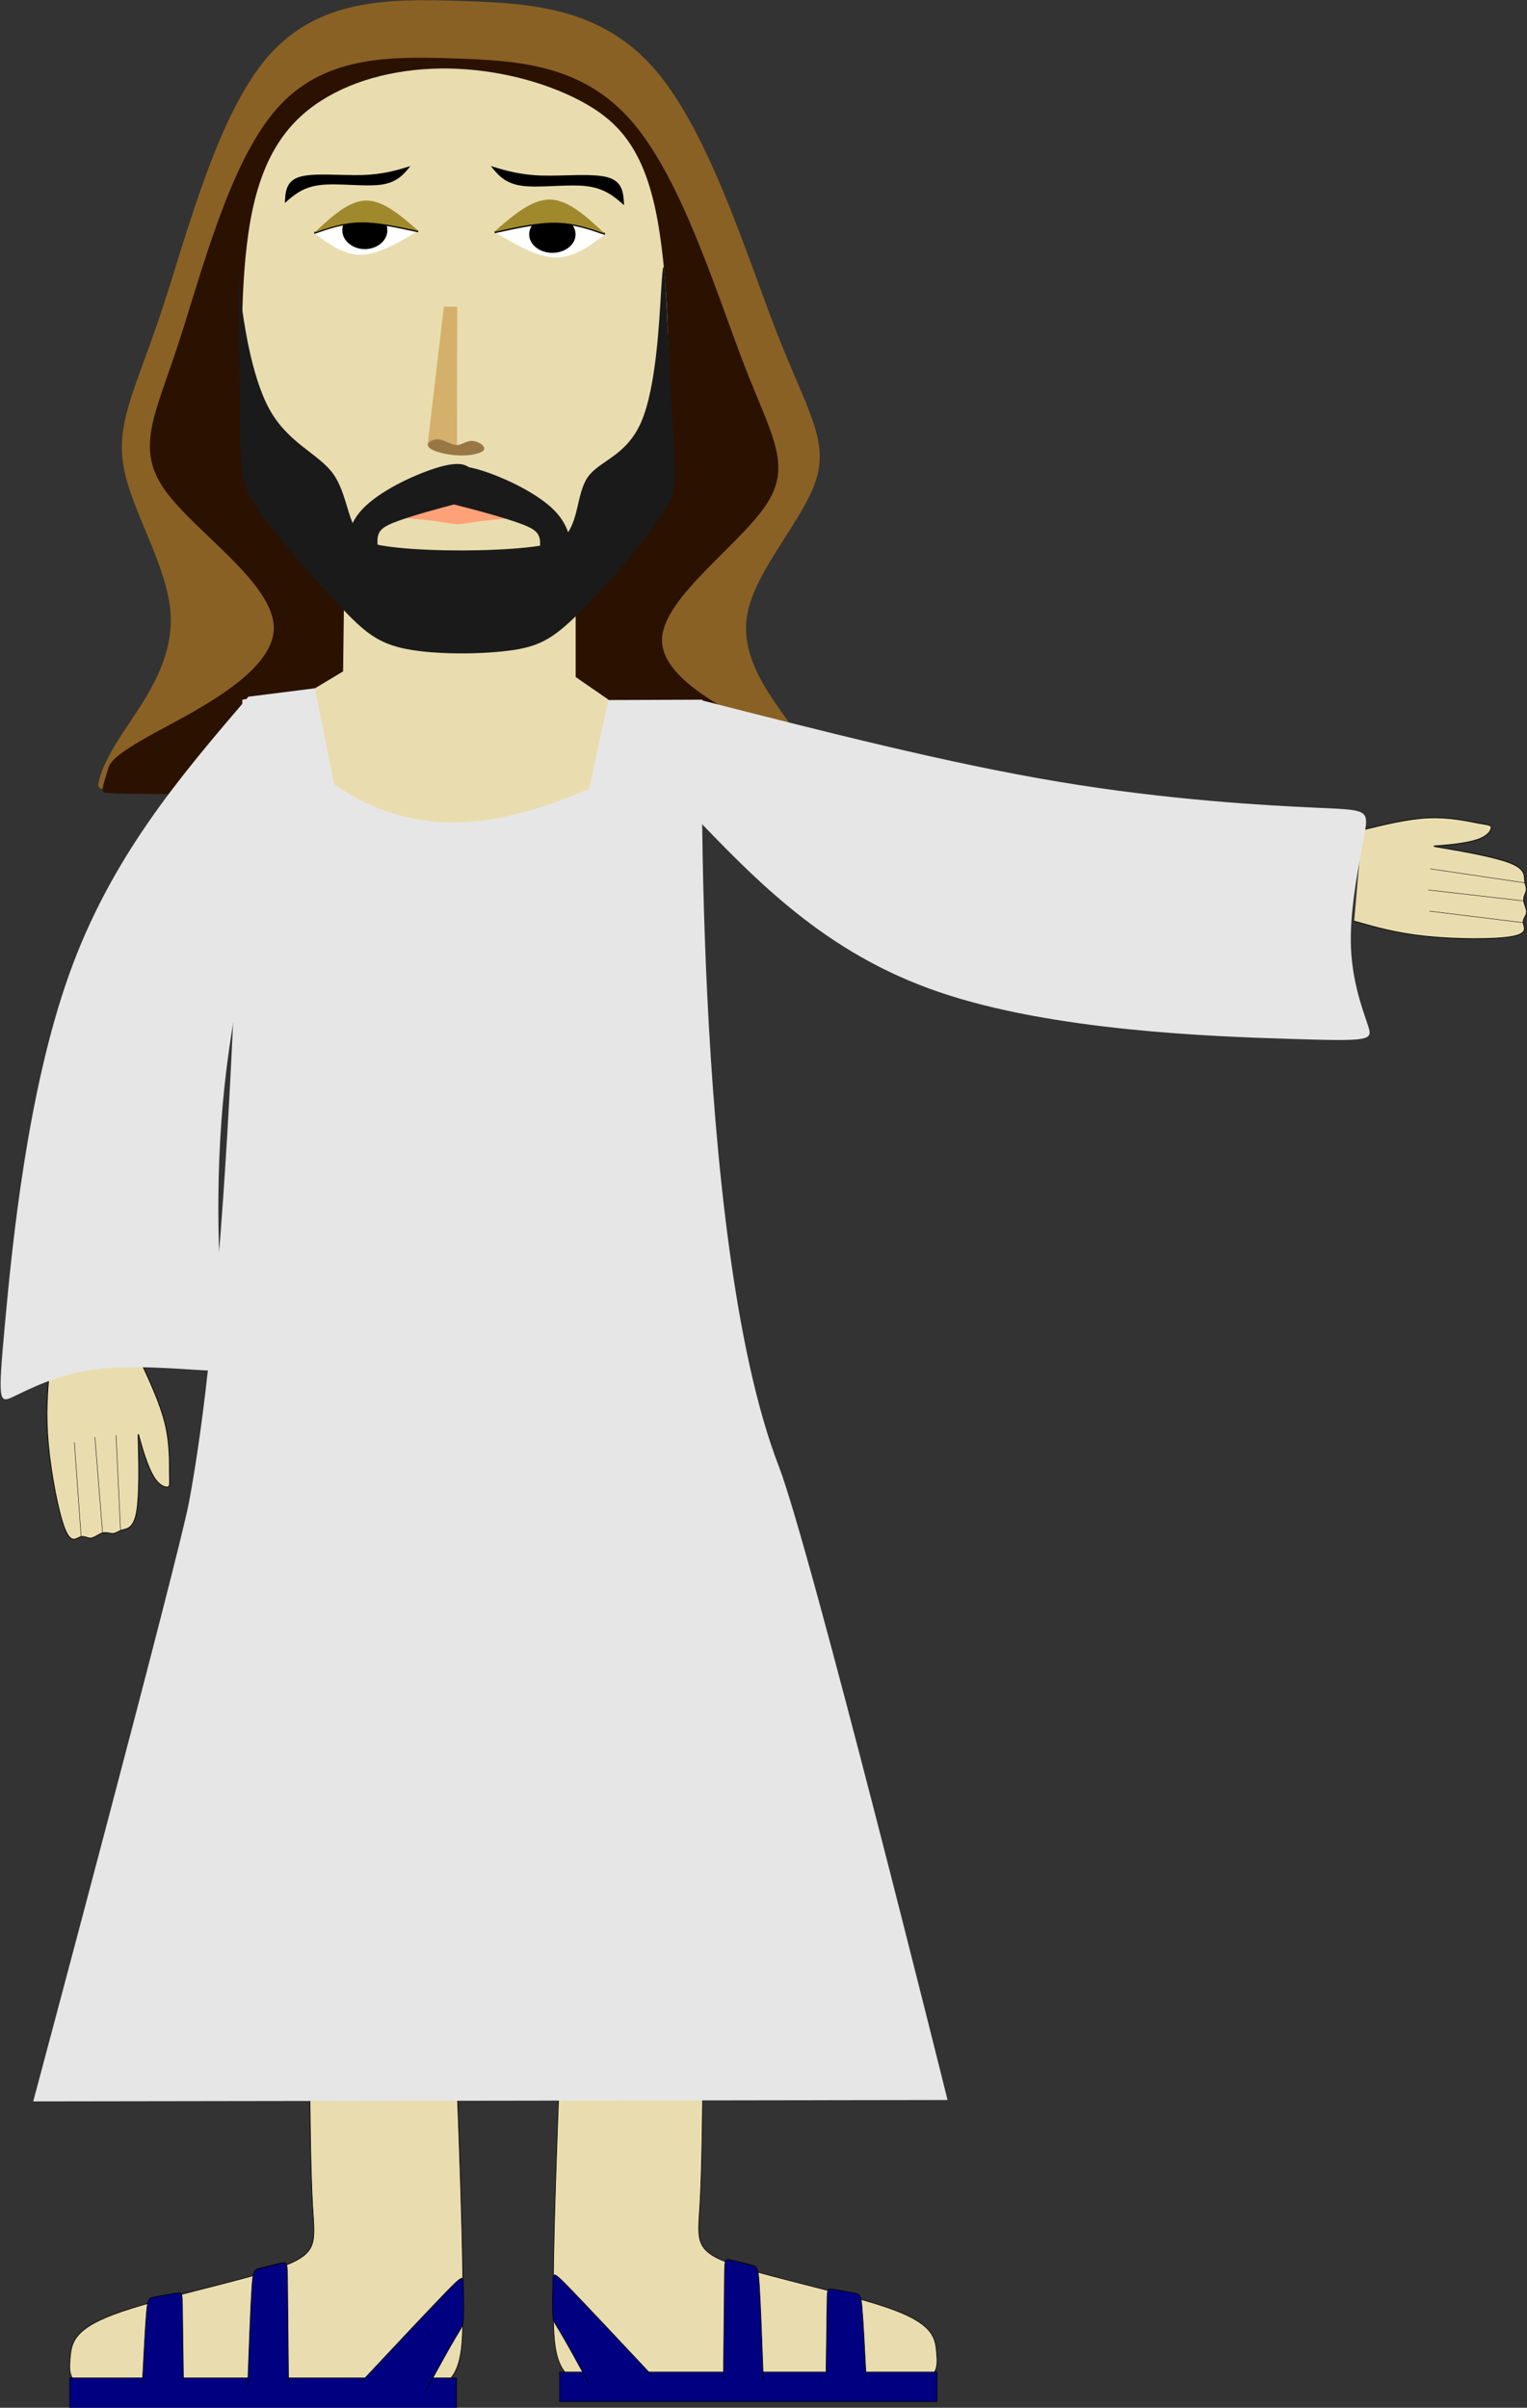 <?xml version="1.0" encoding="UTF-8" standalone="no"?>
<!-- Created with Inkscape (http://www.inkscape.org/) -->

<svg
   width="349.065"
   height="550.491"
   viewBox="0 0 92.357 145.651"
   version="1.1"
   id="svg1"
   inkscape:version="1.4 (e7c3feb100, 2024-10-09)"
   sodipodi:docname="joshua.svg"
   xmlns:inkscape="http://www.inkscape.org/namespaces/inkscape"
   xmlns:sodipodi="http://sodipodi.sourceforge.net/DTD/sodipodi-0.dtd"
   xmlns="http://www.w3.org/2000/svg"
   xmlns:svg="http://www.w3.org/2000/svg">
  <rect x="0" y="0" width="92.357" height="145.651" fill="#333333" stroke="none"/>
  <sodipodi:namedview
     id="namedview1"
     pagecolor="#ffffff"
     bordercolor="#000000"
     borderopacity="0.25"
     inkscape:showpageshadow="2"
     inkscape:pageopacity="0.0"
     inkscape:pagecheckerboard="0"
     inkscape:deskcolor="#d1d1d1"
     inkscape:document-units="px"
     inkscape:zoom="0.5"
     inkscape:cx="249"
     inkscape:cy="528"
     inkscape:window-width="1920"
     inkscape:window-height="1043"
     inkscape:window-x="0"
     inkscape:window-y="0"
     inkscape:window-maximized="1"
     inkscape:current-layer="layer1"
     showguides="false" />
  <defs
     id="defs1">
    <inkscape:path-effect
       effect="bspline"
       id="path-effect107"
       is_visible="true"
       lpeversion="1.3"
       weight="33.333"
       steps="2"
       helper_size="0"
       apply_no_weight="true"
       apply_with_weight="true"
       only_selected="false"
       uniform="false" />
    <inkscape:path-effect
       effect="bspline"
       id="path-effect105"
       is_visible="true"
       lpeversion="1.3"
       weight="33.333"
       steps="2"
       helper_size="0"
       apply_no_weight="true"
       apply_with_weight="true"
       only_selected="false"
       uniform="false" />
    <inkscape:path-effect
       effect="bspline"
       id="path-effect103"
       is_visible="true"
       lpeversion="1.3"
       weight="33.333"
       steps="2"
       helper_size="0"
       apply_no_weight="true"
       apply_with_weight="true"
       only_selected="false"
       uniform="false" />
    <inkscape:path-effect
       effect="bspline"
       id="path-effect101"
       is_visible="true"
       lpeversion="1.3"
       weight="33.333"
       steps="2"
       helper_size="0"
       apply_no_weight="true"
       apply_with_weight="true"
       only_selected="false"
       uniform="false" />
    <inkscape:path-effect
       effect="bspline"
       id="path-effect99"
       is_visible="true"
       lpeversion="1.3"
       weight="33.333"
       steps="2"
       helper_size="0"
       apply_no_weight="true"
       apply_with_weight="true"
       only_selected="false"
       uniform="false" />
    <inkscape:path-effect
       effect="bspline"
       id="path-effect94"
       is_visible="true"
       lpeversion="1.3"
       weight="33.333"
       steps="2"
       helper_size="0"
       apply_no_weight="true"
       apply_with_weight="true"
       only_selected="false"
       uniform="false" />
    <inkscape:path-effect
       effect="bspline"
       id="path-effect92"
       is_visible="true"
       lpeversion="1.3"
       weight="33.333"
       steps="2"
       helper_size="0"
       apply_no_weight="true"
       apply_with_weight="true"
       only_selected="false"
       uniform="false" />
    <inkscape:path-effect
       effect="bspline"
       id="path-effect90"
       is_visible="true"
       lpeversion="1.3"
       weight="33.333"
       steps="2"
       helper_size="0"
       apply_no_weight="true"
       apply_with_weight="true"
       only_selected="false"
       uniform="false" />
    <inkscape:path-effect
       effect="bspline"
       id="path-effect88"
       is_visible="true"
       lpeversion="1.3"
       weight="33.333"
       steps="2"
       helper_size="0"
       apply_no_weight="true"
       apply_with_weight="true"
       only_selected="false"
       uniform="false" />
    <inkscape:path-effect
       effect="bspline"
       id="path-effect84"
       is_visible="true"
       lpeversion="1.3"
       weight="33.333"
       steps="2"
       helper_size="0"
       apply_no_weight="true"
       apply_with_weight="true"
       only_selected="false"
       uniform="false" />
    <inkscape:path-effect
       effect="bspline"
       id="path-effect82"
       is_visible="true"
       lpeversion="1.3"
       weight="33.333"
       steps="2"
       helper_size="0"
       apply_no_weight="true"
       apply_with_weight="true"
       only_selected="false"
       uniform="false" />
    <inkscape:path-effect
       effect="bspline"
       id="path-effect81"
       is_visible="true"
       lpeversion="1.3"
       weight="33.333"
       steps="2"
       helper_size="0"
       apply_no_weight="true"
       apply_with_weight="true"
       only_selected="false"
       uniform="false" />
    <inkscape:path-effect
       effect="bspline"
       id="path-effect80"
       is_visible="true"
       lpeversion="1.3"
       weight="33.333"
       steps="2"
       helper_size="0"
       apply_no_weight="true"
       apply_with_weight="true"
       only_selected="false"
       uniform="false" />
    <inkscape:path-effect
       effect="bspline"
       id="path-effect79"
       is_visible="true"
       lpeversion="1.3"
       weight="33.333"
       steps="2"
       helper_size="0"
       apply_no_weight="true"
       apply_with_weight="true"
       only_selected="false"
       uniform="false" />
    <inkscape:path-effect
       effect="bspline"
       id="path-effect77"
       is_visible="true"
       lpeversion="1.3"
       weight="33.333"
       steps="2"
       helper_size="0"
       apply_no_weight="true"
       apply_with_weight="true"
       only_selected="false"
       uniform="false" />
    <inkscape:path-effect
       effect="bspline"
       id="path-effect75"
       is_visible="true"
       lpeversion="1.3"
       weight="33.333"
       steps="2"
       helper_size="0"
       apply_no_weight="true"
       apply_with_weight="true"
       only_selected="false"
       uniform="false" />
    <inkscape:path-effect
       effect="bspline"
       id="path-effect73"
       is_visible="true"
       lpeversion="1.3"
       weight="33.333"
       steps="2"
       helper_size="0"
       apply_no_weight="true"
       apply_with_weight="true"
       only_selected="false"
       uniform="false" />
    <inkscape:path-effect
       effect="bspline"
       id="path-effect71"
       is_visible="true"
       lpeversion="1.3"
       weight="33.333"
       steps="2"
       helper_size="0"
       apply_no_weight="true"
       apply_with_weight="true"
       only_selected="false"
       uniform="false" />
    <inkscape:path-effect
       effect="bspline"
       id="path-effect66"
       is_visible="true"
       lpeversion="1.3"
       weight="33.333"
       steps="2"
       helper_size="0"
       apply_no_weight="true"
       apply_with_weight="true"
       only_selected="false"
       uniform="false" />
    <inkscape:path-effect
       effect="bspline"
       id="path-effect65"
       is_visible="true"
       lpeversion="1.3"
       weight="33.333"
       steps="2"
       helper_size="0"
       apply_no_weight="true"
       apply_with_weight="true"
       only_selected="false"
       uniform="false" />
    <inkscape:path-effect
       effect="bspline"
       id="path-effect64"
       is_visible="true"
       lpeversion="1.3"
       weight="33.333"
       steps="2"
       helper_size="0"
       apply_no_weight="true"
       apply_with_weight="true"
       only_selected="false"
       uniform="false" />
    <inkscape:path-effect
       effect="bspline"
       id="path-effect63"
       is_visible="true"
       lpeversion="1.3"
       weight="33.333"
       steps="2"
       helper_size="0"
       apply_no_weight="true"
       apply_with_weight="true"
       only_selected="false"
       uniform="false" />
    <inkscape:path-effect
       effect="bspline"
       id="path-effect61"
       is_visible="true"
       lpeversion="1.3"
       weight="33.333"
       steps="2"
       helper_size="0"
       apply_no_weight="true"
       apply_with_weight="true"
       only_selected="false"
       uniform="false" />
    <inkscape:path-effect
       effect="bspline"
       id="path-effect59"
       is_visible="true"
       lpeversion="1.3"
       weight="33.333"
       steps="2"
       helper_size="0"
       apply_no_weight="true"
       apply_with_weight="true"
       only_selected="false"
       uniform="false" />
    <inkscape:path-effect
       effect="bspline"
       id="path-effect58"
       is_visible="true"
       lpeversion="1.3"
       weight="33.333"
       steps="2"
       helper_size="0"
       apply_no_weight="true"
       apply_with_weight="true"
       only_selected="false"
       uniform="false" />
    <inkscape:path-effect
       effect="bspline"
       id="path-effect57"
       is_visible="true"
       lpeversion="1.3"
       weight="33.333"
       steps="2"
       helper_size="0"
       apply_no_weight="true"
       apply_with_weight="true"
       only_selected="false"
       uniform="false" />
    <inkscape:path-effect
       effect="bspline"
       id="path-effect56"
       is_visible="true"
       lpeversion="1.3"
       weight="33.333"
       steps="2"
       helper_size="0"
       apply_no_weight="true"
       apply_with_weight="true"
       only_selected="false"
       uniform="false" />
    <inkscape:path-effect
       effect="bspline"
       id="path-effect53"
       is_visible="true"
       lpeversion="1.3"
       weight="33.333"
       steps="2"
       helper_size="0"
       apply_no_weight="true"
       apply_with_weight="true"
       only_selected="false"
       uniform="false" />
    <inkscape:path-effect
       effect="bspline"
       id="path-effect51"
       is_visible="true"
       lpeversion="1.3"
       weight="33.333"
       steps="2"
       helper_size="0"
       apply_no_weight="true"
       apply_with_weight="true"
       only_selected="false"
       uniform="false" />
    <inkscape:path-effect
       effect="bspline"
       id="path-effect49"
       is_visible="true"
       lpeversion="1.3"
       weight="33.333"
       steps="2"
       helper_size="0"
       apply_no_weight="true"
       apply_with_weight="true"
       only_selected="false"
       uniform="false" />
    <inkscape:path-effect
       effect="bspline"
       id="path-effect45"
       is_visible="true"
       lpeversion="1.3"
       weight="33.333"
       steps="2"
       helper_size="0"
       apply_no_weight="true"
       apply_with_weight="true"
       only_selected="false"
       uniform="false" />
    <inkscape:path-effect
       effect="bspline"
       id="path-effect42"
       is_visible="true"
       lpeversion="1.3"
       weight="33.333"
       steps="2"
       helper_size="0"
       apply_no_weight="true"
       apply_with_weight="true"
       only_selected="false"
       uniform="false" />
    <inkscape:path-effect
       effect="bspline"
       id="path-effect41"
       is_visible="true"
       lpeversion="1.3"
       weight="33.333"
       steps="2"
       helper_size="0"
       apply_no_weight="true"
       apply_with_weight="true"
       only_selected="false"
       uniform="false" />
    <inkscape:path-effect
       effect="bspline"
       id="path-effect39"
       is_visible="true"
       lpeversion="1.3"
       weight="33.333"
       steps="2"
       helper_size="0"
       apply_no_weight="true"
       apply_with_weight="true"
       only_selected="false"
       uniform="false" />
    <inkscape:path-effect
       effect="bspline"
       id="path-effect38"
       is_visible="true"
       lpeversion="1.3"
       weight="33.333"
       steps="2"
       helper_size="0"
       apply_no_weight="true"
       apply_with_weight="true"
       only_selected="false"
       uniform="false" />
    <inkscape:path-effect
       effect="bspline"
       id="path-effect36"
       is_visible="true"
       lpeversion="1.3"
       weight="33.333"
       steps="2"
       helper_size="0"
       apply_no_weight="true"
       apply_with_weight="true"
       only_selected="false"
       uniform="false" />
    <inkscape:path-effect
       effect="bspline"
       id="path-effect35"
       is_visible="true"
       lpeversion="1.3"
       weight="33.333"
       steps="2"
       helper_size="0"
       apply_no_weight="true"
       apply_with_weight="true"
       only_selected="false"
       uniform="false" />
    <inkscape:path-effect
       effect="bspline"
       id="path-effect34"
       is_visible="true"
       lpeversion="1.3"
       weight="33.333"
       steps="2"
       helper_size="0"
       apply_no_weight="true"
       apply_with_weight="true"
       only_selected="false"
       uniform="false" />
    <inkscape:path-effect
       effect="bspline"
       id="path-effect32"
       is_visible="true"
       lpeversion="1.3"
       weight="33.333"
       steps="2"
       helper_size="0"
       apply_no_weight="true"
       apply_with_weight="true"
       only_selected="false"
       uniform="false" />
    <inkscape:path-effect
       effect="bspline"
       id="path-effect31"
       is_visible="true"
       lpeversion="1.3"
       weight="33.333"
       steps="2"
       helper_size="0"
       apply_no_weight="true"
       apply_with_weight="true"
       only_selected="false"
       uniform="false" />
    <inkscape:path-effect
       effect="bspline"
       id="path-effect30"
       is_visible="true"
       lpeversion="1.3"
       weight="33.333"
       steps="2"
       helper_size="0"
       apply_no_weight="true"
       apply_with_weight="true"
       only_selected="false"
       uniform="false" />
    <inkscape:path-effect
       effect="bspline"
       id="path-effect28"
       is_visible="true"
       lpeversion="1.3"
       weight="33.333"
       steps="2"
       helper_size="0"
       apply_no_weight="true"
       apply_with_weight="true"
       only_selected="false"
       uniform="false" />
    <inkscape:path-effect
       effect="bspline"
       id="path-effect27"
       is_visible="true"
       lpeversion="1.3"
       weight="33.333"
       steps="2"
       helper_size="0"
       apply_no_weight="true"
       apply_with_weight="true"
       only_selected="false"
       uniform="false" />
    <inkscape:path-effect
       effect="bspline"
       id="path-effect25"
       is_visible="true"
       lpeversion="1.3"
       weight="33.333"
       steps="2"
       helper_size="0"
       apply_no_weight="true"
       apply_with_weight="true"
       only_selected="false"
       uniform="false" />
    <inkscape:path-effect
       effect="bspline"
       id="path-effect24"
       is_visible="true"
       lpeversion="1.3"
       weight="33.333"
       steps="2"
       helper_size="0"
       apply_no_weight="true"
       apply_with_weight="true"
       only_selected="false"
       uniform="false" />
    <inkscape:path-effect
       effect="bspline"
       id="path-effect22"
       is_visible="true"
       lpeversion="1.3"
       weight="33.333"
       steps="2"
       helper_size="0"
       apply_no_weight="true"
       apply_with_weight="true"
       only_selected="false"
       uniform="false" />
    <inkscape:path-effect
       effect="skeletal"
       id="path-effect21"
       is_visible="true"
       lpeversion="1"
       pattern="m 32.404,20.067 9.86e-4,-0.348 0.031,0.489 1.67e-4,-0.414 10e-7,0.084 v 0.173 0.126 -0.49 0.529 -0.147 0.11 -0.102 -0.006 -0.755 0.303 0.465 0.003 9.28e-4 0.021 0.016 -0.926 0.911 -0.009 0.23 -0.358 0.039 -0.129 -0.005 -0.262 0.365 0.058 -0.605 0.852 -0.082 l 9.86e-4,0.219 0.02,-0.154 0.004,-0.483 0.007,0.396 v -0.908 0.859 0.015 -0.213 0.362 -0.277 -0.004 -0.727 0.445 -0.309 0.157 -0.453 0.503 0.456 0.206 -0.097 -1.208 1.035 0.219 -0.18 0.156 -0.121 0.119 -0.16 -0.298 0.447 -0.054 0.069 0.073 l 9.86e-4,0.216 0.016,-0.842 0.015,0.456 v -0.317 0.362 0.275 -0.593 0.121 0.129 -0.088 -0.823 0.905 0.125 -0.305 -0.077 0.506 -0.337 -0.098 0.145 0.01 0.034 -0.584 0.208 0.593 -1.013 0.639 0.118 0.293 -0.392 0.382 -0.345 -0.925 0.618 l 9.86e-4,0.101 v 0.193 0.092 l 0.032,0.076 v 0.022 -0.087 0.132 0.014 -0.16 0.122 0.06 -0.076 -0.172 -0.198 0.271 0.048 -0.618 0.325 0.054 -0.301 0.339 0.072 -0.128 0.252 0.121 0.077 -0.266 0.115 -0.003 -0.218 0.062 0.029 0.101 l 9.86e-4,-0.053 v -0.152 l 0.032,-0.309 v 0.447 -0.037 -0.235 0.187 0.176 -0.192 0.349 -0.711 0.734 -0.223 -0.015 0.009 -0.022 0.107 -0.083 -1.198 1.15 -0.292 0.383 0.121 -0.28 -0.166 -0.158 0.183 0.297 -0.065 0.134 0.037 -0.43 0.194 l 9.86e-4,0.042 0.011,0.107 0.02,-0.052 v 0.187 -0.078 0.09 -0.485 0.265 -0.589 0.28 0.248 0.053 -0.126 0.145 -0.931 0.854 0.148 0.005 -0.337 0.269 -0.076 0.173 -0.149 -0.435 0.472 0.157 -0.172 0.245 -0.432 -0.176 -0.217 0.506 0.15 l 9.86e-4,0.07 0.013,-0.871 0.018,0.789 v -0.019 -0.582 0.155 0.367 -0.033 -0.136 0.166 0.017 0.01 0.032 0.258 -0.61 0.253 0.077 -0.22 0.163 0.058 -0.293 0.28 -0.003 -0.179 0.135 0.082 -0.061 0.019 0.044 0.024 0.186 -0.238 -0.403 l 9.86e-4,0.258 v -0.773 l 0.02,0.789 v 0.035 0.088 l 0.012,-0.005 v -0.028 -0.574 0.341 -0.263 0.473 -0.088 -0.015 0.085 0.023 0.017 -0.31 0.12 -0.212 0.008 0.132 0.156 -0.028 0.071 0.201 -0.293 -0.078 0.326 0.042 0.061 -0.092 -0.238 0.351 l 9.86e-4,0.01 0.003,0.044 0.007,-0.062 0.002,0.231 0.011,-0.588 0.008,0.054 v 0.339 0.004 -0.686 0.172 -0.046 0.319 0.128 -0.162 -0.761 -0.006 0.811 -0.03 0.312 -0.951 0.803 0.091 0.1 -0.367 0.213 -0.702 0.525 -0.054 0.166 -0.1 -0.085 0.155 -0.063 l 9.86e-4,0.178 0.026,-0.12 0.004,-0.181 0.002,-0.258 v 0.003 0.377 -0.009 -0.306 0.05 0.457 -0.406 0.198 -0.439 0.589 -0.866 0.907 -0.182 -0.809 0.709 -0.276 0.357 -0.124 -0.132 0.333 -0.047 -0.043 0.239 -0.763 0.57 -0.975 1.048 -0.054 -0.095 l 9.86e-4,-0.069 0.02,-0.772 0.011,0.837 8.7e-5,0.069 3.1e-4,-0.024 v 0.067 -0.407 0.401 -0.046 -0.063 0.037 -0.621 0.729 -0.01 -0.18 0.137 0.147 -0.131 -0.054 -0.149 0.309 -0.2 0.283 -0.863 0.588 -0.366 0.415 0.231 -0.253 -0.557 0.389 0.225 0.029 l 9.86e-4,-0.333 0.032,0.261 v -1.092 1.069 0.058 0.015 0.11 0.026 -0.055 0.112 -0.203 0.033 -0.459 0.462 -0.452 0.576 -0.173 -0.005 -0.213 0.279 0.092 -0.142 -0.335 -0.302 0.62 -0.035 -0.058 -0.024 -0.12 -0.333 0.538 0.032 -0.121 l 9.86e-4,-0.319 0.026,0.369 v 0.13 l 0.006,-0.194 v -0.162 -0.162 0.394 0.034 0.104 0.037 -0.298 -0.718 1.032 -0.098 -0.267 -0.047 0.23 -0.443 0.4 0.157 0.031 -0.118 0.076 0.121 -0.334 0.278 -0.365 0.272 -1.163 1.317 -0.174 0.248 -0.427 l 9.86e-4,0.007 4.55e-4,-0.02 0.005,-0.173 0.016,0.274 v 0.275 l 0.01,-0.306 v 0.009 0.145 0.01 -0.235 -0.157 0.251 0.149 -0.357 0.222 0.007 -0.25 0.345 -0.539 0.565 -0.153 0.178 -0.629 0.332 -0.167 0.378 -1.012 0.972 0.012 -0.161 0.373 -0.059 -0.396 l 9.86e-4,0.087 v 0.073 0.009 0.03 -0.029 0.016 -0.195 l 0.009,0.203 v 0.01 0.015 0.279 l 0.023,-0.643 v 0.297 0.04 0.065 -0.336 -0.071 0.269 -0.036 -0.012 0.251 -0.083 0.053 -0.669 0.559 -0.054 0.188 -0.215 -0.288 0.42 0.008 0.206 -0.207 l 9.86e-4,-1.177 0.032,1.216 v -0.425 0.496 0.07 -0.193 0.101 -0.124 -0.174 0.213 -0.285 0.335 0.075 -0.118 0.045 0.092 -0.1 -0.071 0.208 -0.184 2.73e-4 0.045 0.198 -0.014 -0.278 -0.438 0.268 0.259 0.038 -0.366 -0.536 0.928 0.11 l 9.86e-4,0.01 0.003,-0.091 v 0.248 l 0.014,-0.087 0.005,-1.066 0.009,0.713 v -0.144 -0.211 0.019 0.522 -0.225 0.303 -0.176 -0.077 0.182 0.176 -0.018 -0.035 -0.349 -0.18 -0.532 0.846 0.218 -0.024 -0.251 -0.178 0.439 -0.281 0.241 -0.169 -0.38 0.627 -0.251 l 9.86e-4,0.232 0.027,-0.137 0.003,0.153 0.001,-0.186 9.7e-5,0.019 3.4e-5,-0.841 1.2e-5,0.657 v 0.04 -0.444 0.55 -0.399 0.255 -0.716 0.581 0.434 -0.157 -0.105 -0.07 0.275 -0.93 0.317 0.11 0.448 0.055 -0.083 -0.408 0.567 -0.2 -0.507 -0.56 0.868 0.351 0.028 l 9.86e-4,-0.321 0.032,0.167 v -1.245 0.287 0.638 0.129 0.146 -0.106 0.112 0.047 -0.858 0.769 -0.63 0.586 -0.265 0.246 -0.103 0.181 -0.746 0.734 0.103 -0.311 0.37 0.055 -0.224 0.225 -0.106 -0.134 0.051 0.071 -0.122 -0.395 -0.374 l 9.86e-4,-0.08 0.005,-0.223 0.009,-0.146 0.008,0.016 0.004,0.491 6.26e-4,0.261 v -0.089 -0.15 l 9.07e-4,-0.777 0.002,0.969 v 0.021 -0.06 l 1.97e-4,-0.494 6.97e-4,0.625 v -0.482 l 2.93e-4,0.416 5.2e-5,0.157 v 0.125 0.241 l 1.85e-4,-0.395 v -0.793 0.189 0.733 0.209 0.046 0.252 -0.307 0.005 0.091 0.103 -0.273 0.101 0.114 l 9.86e-4,-0.326 0.032,0.227 v -0.319 0.414 -0.81 0.959 0.112 -0.686 0.479 0.046 -0.05 -0.007 0.119 -0.364 0.16 -0.838 0.569 0.091 0.021 -0.349 0.4 0.066 -0.271 0.295 -0.822 0.586 0.187 -0.929 0.784 -0.389 0.599 -0.532 0.184 l 9.86e-4,-0.264 0.016,0.416 v 0.006 0.189 l 0.015,0.031 v 0.019 -0.097 -0.799 0.64 0.038 0.189 0.016 0.164 -0.055 -0.986 0.568 0.091 -0.588 0.752 0.154 -0.199 -0.495 0.381 -0.29 0.131 0.166 0.016 0.057 0.11 -0.071 -0.048 0.05 0.28 l 9.86e-4,0.041 0.005,0.242 0.014,-0.373 v -0.083 0.06 -0.604 l 0.012,0.501 v -0.563 0.61 -0.303 -0.26 0.522 0.113 -0.588 -0.257 0.483 0.267 0.094 0.117 -0.758 0.45 0.068 -0.047 0.081 -0.031 -0.046 0.133 0.047 -0.244 0.199 -0.006 -0.1 0.161 l 9.86e-4,-0.187 v 3.52e-4 0.048 -0.082 l 0.025,-0.649 0.006,0.72 v 0.095 -0.495 0.194 0.148 0.066 -0.99 0.953 -0.179 0.149 -0.127 0.093 0.207 0.127 -1.073 0.512 -0.283 0.204 0.408 0.005 -0.253 0.22 0.244 -0.977 -0.084 0.824 0.264 -0.888 l 9.86e-4,-0.218 0.01,-0.155 0.01,0.46 v 0.011 0.041 -0.587 l 0.007,0.314 0.002,0.31 v 0.03 0.116 0.097 0.131 -0.185 0.05 0.016 0.096 -0.151 0.029 0.265 l 0.003,-0.87 v 0.619 0.107 -0.307 0.237 -0.071 -0.201 -0.018 0.088 0.327 -0.165 0.175 -0.087 0.058 l 9.86e-4,-0.308 0.031,0.112 8.52e-4,-0.201 2.5e-5,0.512 v 0.011 0.032 -0.4 -0.241 0.194 0.18 0.325 -0.58 0.09 0.292 -0.012 -0.45 -0.15 0.668 -0.045 -0.925 0.911 -0.09 0.111 0.031 -0.069 0.29 -0.156 -0.452 0.211 0.209 -0.548 0.254 0.392 l 9.86e-4,-0.008 6.55e-4,0.075 0.01,-0.228 v -0.732 l 0.021,0.872 v -0.163 0.043 -0.571 0.525 -0.004 -0.683 0.75 -0.039 0.17 -0.01 0.071 -0.301 0.074 -0.716 0.856 -0.122 0.01 -0.463 0.455 0.002 -0.352 0.175 0.047 0.11 -0.21 0.162 -0.096 -0.105 l 9.86e-4,-0.174 0.015,0.204 v -0.546 l 0.012,0.259 0.003,0.299 v -0.161 l 8.01e-4,0.224 v 0.171 l 8.22e-4,-0.102 v 0.107 -0.106 -0.116 0.125 -0.013 0.136 -0.481 0.51 -0.173 0.171 -0.374 0.442 -0.479 -0.922 1.171 0.053 1.38e-4 -0.111 -0.369 0.323 0.027 0.34 -0.271 -0.408 l 9.86e-4,0.058 v -1.066 l 0.023,1.051 2.52e-4,-0.544 0.005,0.627 v 0.227 0.12 l 0.004,-0.498 v 0.251 7.81e-4 0.128 -0.401 -0.119 -0.313 0.922 0.101 -0.083 -0.412 -0.068 -0.374 0.743 0.154 -0.756 0.704 -0.54 0.151 0.429 0.077 -0.147 -0.399 -0.077 0.59 -0.503 l 9.86e-4,0.24 v -0.119 0.111 -0.623 l 0.018,-0.032 0.008,0.689 v 0.045 0.07 0.124 l 0.006,0.085 v -1.071 0.363 0.063 0.203 0.149 0.011 -0.442 0.246 0.229 -0.796 0.738 0.038 -0.19 -0.96 0.97 0.223 -0.513 0.081 0.421 0.086 -0.171 -0.282 0.691 l 9.86e-4,-0.002 0.002,0.129 0.012,-0.004 0.007,-0.085 0.003,-0.63 0.008,-10e-4 v 0.336 -0.193 0.227 -0.021 -0.08 0.28 -0.191 -0.418 0.613 0.075 -0.189 0.004 0.006 -0.016 -0.679 0.689 -0.028 -0.047 -0.21 0.206 -0.007 -0.061 -0.269 0.377 -0.585 0.645 0.097 l 9.86e-4,-0.02 v 0.086 l 0.009,-0.898 0.022,0.727 v 0.243 -0.063 -0.922 0.81 0.108 -0.16 0.008 0.144 -0.362 0.206 -0.252 0.135 -0.12 0.181 0.087 -0.104 -0.752 0.624 -0.128 0.311 -0.168 0.059 -0.26 -0.452 0.51 -0.213 0.13 -0.812 1.202"
       copytype="repeated"
       prop_scale="0.711"
       scale_y_rel="false"
       spacing="0"
       normal_offset="0"
       tang_offset="0"
       prop_units="false"
       vertical_pattern="false"
       hide_knot="false"
       fuse_tolerance="0" />
    <inkscape:path-effect
       effect="spiro"
       id="path-effect20"
       is_visible="true"
       lpeversion="1" />
    <inkscape:path-effect
       effect="roughen"
       id="path-effect19"
       is_visible="true"
       lpeversion="1.2"
       global_randomize="0.8;1"
       displace_x="0;1"
       displace_y="1.6;1"
       method="size"
       max_segment_size="0.001"
       segments="1"
       handles="along"
       shift_nodes="true"
       fixed_displacement="false"
       spray_tool_friendly="false" />
    <inkscape:path-effect
       effect="bspline"
       id="path-effect17"
       is_visible="true"
       lpeversion="1.3"
       weight="33.333"
       steps="2"
       helper_size="0"
       apply_no_weight="true"
       apply_with_weight="true"
       only_selected="false"
       uniform="false" />
    <inkscape:path-effect
       effect="bspline"
       id="path-effect15"
       is_visible="true"
       lpeversion="1.3"
       weight="33.333"
       steps="2"
       helper_size="0"
       apply_no_weight="true"
       apply_with_weight="true"
       only_selected="false"
       uniform="false" />
    <inkscape:path-effect
       effect="roughen"
       id="path-effect14"
       is_visible="true"
       lpeversion="1.2"
       global_randomize="0.8;1"
       displace_x="0;1"
       displace_y="1.6;1"
       method="size"
       max_segment_size="0.001"
       segments="1"
       handles="along"
       shift_nodes="true"
       fixed_displacement="false"
       spray_tool_friendly="false" />
    <inkscape:path-effect
       effect="bspline"
       id="path-effect13"
       is_visible="true"
       lpeversion="1.3"
       weight="33.333"
       steps="2"
       helper_size="0"
       apply_no_weight="true"
       apply_with_weight="true"
       only_selected="false"
       uniform="false" />
    <inkscape:path-effect
       effect="bspline"
       id="path-effect12"
       is_visible="true"
       lpeversion="1.3"
       weight="33.333"
       steps="2"
       helper_size="0"
       apply_no_weight="true"
       apply_with_weight="true"
       only_selected="false"
       uniform="false" />
    <inkscape:path-effect
       effect="bspline"
       id="path-effect11"
       is_visible="true"
       lpeversion="1.3"
       weight="33.333"
       steps="2"
       helper_size="0"
       apply_no_weight="true"
       apply_with_weight="true"
       only_selected="false"
       uniform="false" />
    <inkscape:path-effect
       effect="bspline"
       id="path-effect1"
       is_visible="true"
       lpeversion="1.3"
       weight="33.333"
       steps="2"
       helper_size="0"
       apply_no_weight="true"
       apply_with_weight="true"
       only_selected="false"
       uniform="false" />
  </defs>
  <g
     inkscape:label="Layer 1"
     inkscape:groupmode="layer"
     id="layer1"
     transform="translate(-23.758,23.898)">
    <path
       style="fill:#8a6124;fill-opacity:1;stroke:none;stroke-width:0.026;stroke-linecap:square;stroke-dasharray:none;stroke-opacity:1;paint-order:stroke fill markers"
       d="M 47.764,30.454 C 42.344,30.277 36.888,30.246 33.021,34.767 c -3.867,4.521 -6.143,13.595 -8.076,19.473 -1.933,5.878 -3.523,8.559 -2.915,12.02 0.608,3.461 3.414,7.702 3.596,11.412 0.182,3.711 -2.26,6.891 -3.652,9.027 -1.393,2.136 -1.736,3.227 -1.86,3.851 -0.125,0.624 -0.031,0.78 9.072,0.863 9.103,0.083 27.215,0.094 36.38,-0.057 9.166,-0.151 9.384,-0.462 9.306,-1.211 -0.078,-0.748 -0.452,-1.933 -1.886,-4.022 -1.434,-2.089 -3.926,-5.082 -3.333,-8.497 0.593,-3.414 4.273,-7.25 5.255,-10.352 0.982,-3.103 -0.733,-5.472 -3.009,-11.35 -2.276,-5.878 -5.114,-15.263 -9.224,-20.117 -4.11,-4.854 -9.492,-5.177 -14.911,-5.354 z"
       id="path32"
       inkscape:path-effect="#path-effect34"
       inkscape:original-d="M 47.801154,30.308364 C 42.3444,30.277183 36.88765,30.246002 31.430896,30.214818 29.154604,39.288802 26.878404,48.36242 24.602159,57.43622 c -1.590285,2.681658 -3.180507,5.36321 -4.77076,8.044812 2.806386,4.240763 5.61266,8.481354 8.418989,12.72203 -2.4421,3.180572 -4.884055,6.360956 -7.326151,9.541523 -0.343003,1.091371 -0.685979,2.18266 -1.028988,3.274052 0.09355,0.155912 0.187086,0.31181 0.280633,0.467719 18.112849,0.0107 36.224555,0.0214 54.337461,0.0321 0.218276,-0.311822 0.436537,-0.623624 0.654812,-0.935445 C 74.793971,89.398093 74.419809,88.213245 74.045624,87.028326 71.552668,84.034848 69.05986,81.04155 66.566904,78.048072 70.246388,74.212679 73.925653,70.377513 77.605135,66.54212 75.890122,64.172284 74.17521,61.802588 72.460196,59.43275 69.622627,50.046947 66.785229,40.661708 63.947661,31.275906 58.565385,30.953386 53.183324,30.630878 47.801154,30.308364 Z"
       sodipodi:nodetypes="cccccccccccccccc"
       transform="matrix(0.792,0,0,0.787,13.787,-47.809)" />
    <path
       style="fill:#2b1100;fill-opacity:1;stroke:none;stroke-width:0.026;stroke-linecap:square;stroke-dasharray:none;stroke-opacity:1;paint-order:stroke fill markers"
       d="M 47.764,30.454 C 42.344,30.277 36.888,30.246 33.021,34.767 c -3.867,4.521 -6.143,13.595 -8.076,19.473 -1.933,5.878 -3.523,8.559 -1.044,12.02 2.479,3.461 9.027,7.702 9,11.412 -0.027,3.711 -6.628,6.891 -10.015,8.754 -3.387,1.863 -3.558,2.409 -3.73,2.954 -0.171,0.546 -0.343,1.091 -0.405,1.403 -0.062,0.312 -0.016,0.39 0.031,0.468 0.047,0.078 0.094,0.156 9.788,0.2 9.695,0.044 29.037,0.055 38.818,-0.096 9.781,-0.151 9.999,-0.462 9.921,-1.211 -0.078,-0.748 -0.452,-1.933 -3.539,-3.804 -3.087,-1.871 -8.887,-4.428 -8.699,-7.842 0.187,-3.414 6.361,-7.686 8.59,-11.007 2.23,-3.321 0.515,-5.691 -1.762,-11.568 -2.276,-5.878 -5.114,-15.263 -9.224,-20.117 -4.11,-4.854 -9.492,-5.177 -14.911,-5.354 z"
       id="path31"
       inkscape:path-effect="#path-effect32"
       inkscape:original-d="M 47.801154,30.308364 C 42.3444,30.277183 36.88765,30.246002 31.430896,30.214818 29.154604,39.288802 26.878404,48.36242 24.602159,57.43622 c -1.590285,2.681658 -3.180507,5.36321 -4.77076,8.044812 6.548236,4.240763 13.096074,8.481268 19.644309,12.72203 -6.601735,3.180572 -13.20311,6.36097 -19.804806,9.541523 -0.171501,0.545686 -0.342998,1.091356 -0.514496,1.637033 -0.171497,0.545673 -0.342994,1.091345 -0.514492,1.637019 0.04677,0.07795 0.09354,0.155907 0.140317,0.23386 0.04677,0.07795 0.09354,0.155906 0.140316,0.233859 19.342511,0.0107 38.684737,0.0214 58.027776,0.0321 0.218276,-0.311822 0.436537,-0.623624 0.654812,-0.935445 C 77.230951,89.398093 76.856788,88.213245 76.482604,87.028326 70.68274,84.471397 64.883222,81.914621 59.083357,79.357692 65.257406,75.08575 71.431088,70.814061 77.605135,66.54212 75.890122,64.172284 74.17521,61.802588 72.460196,59.43275 69.622627,50.046947 66.785229,40.661708 63.947661,31.275906 58.565385,30.953386 53.183324,30.630878 47.801154,30.308364 Z"
       sodipodi:nodetypes="cccccccccccccccccc"
       transform="matrix(0.73,0,0,0.73,16.301,-42.596)" />
    <g
       id="g84"
       transform="matrix(1.119,0,0,1.119,2.5,-95.661)">
      <path
         style="fill:#e9ddaf;fill-opacity:1;stroke:#000000;stroke-width:0.035;stroke-linecap:square;stroke-dasharray:none;stroke-opacity:1;paint-order:stroke fill markers"
         d="m 35.547,164.077 c 0.031,3.321 0.062,6.642 0.179,8.59 0.117,1.949 0.32,2.526 -1.832,3.274 -2.152,0.748 -6.657,1.668 -8.925,2.52 -2.268,0.852 -2.298,1.635 -2.36,2.47 -0.062,0.834 -0.157,1.719 3.278,2.161 3.436,0.442 10.401,0.442 14.025,0.006 3.623,-0.437 3.904,-1.31 3.935,-4.599 0.031,-3.29 -0.187,-8.996 -0.405,-14.702"
         id="path79"
         inkscape:path-effect="#path-effect80"
         inkscape:original-d="m 35.546847,164.07676 c 0.03118,3.32083 0.06236,6.64155 0.09354,9.96247 0.202685,0.57687 0.405354,1.1537 0.608037,1.73057 -4.505809,0.91987 -9.01137,1.83969 -13.517155,2.75956 -0.02993,0.78365 -0.05985,1.56728 -0.08977,2.35092 -0.0948,0.88457 -0.189601,1.76913 -0.284402,2.6537 6.966023,0 13.931839,0 20.897992,0 0.28064,-0.8731 0.561261,-1.74614 0.841899,-2.61924 -0.218274,-5.70632 -0.43654,-11.41241 -0.65481,-17.11861"
         sodipodi:nodetypes="ccccccccc"
         transform="translate(0.173,10.785)" />
      <rect
         style="fill:#000080;fill-opacity:1;stroke:#000000;stroke-width:0.033;stroke-linecap:square;stroke-dasharray:none;stroke-opacity:1;paint-order:stroke fill markers"
         id="rect80"
         width="20.91"
         height="1.64"
         x="22.762"
         y="192.68" />
      <path
         style="fill:#000080;fill-opacity:1;stroke:#000000;stroke-width:0.035;stroke-linecap:square;stroke-dasharray:none;stroke-opacity:1;paint-order:stroke fill markers"
         d="m 26.524,182.099 c 0.077,-1.499 0.154,-2.999 0.22,-3.754 0.066,-0.755 0.121,-0.766 0.441,-0.827 0.32,-0.061 0.904,-0.171 1.196,-0.209 0.292,-0.039 0.292,-0.006 0.303,0.788 0.011,0.794 0.033,2.348 0.055,3.903"
         id="path80"
         inkscape:path-effect="#path-effect81"
         inkscape:original-d="m 26.524479,182.09948 c 0.07717,-1.49931 0.154339,-2.99862 0.23151,-4.49792 0.05512,-0.011 0.110244,-0.022 0.165365,-0.0331 0.5843,-0.11025 1.168577,-0.22049 1.752864,-0.33073 0,0.0331 0,0.0661 0,0.0992 0.02204,1.55446 0.0441,3.10885 0.06615,4.66328"
         transform="translate(0.173,10.785)" />
      <path
         style="fill:#000080;fill-opacity:1;stroke:#000000;stroke-width:0.035;stroke-linecap:square;stroke-dasharray:none;stroke-opacity:1;paint-order:stroke fill markers"
         d="m 42.234,182.066 c 1.819,-1.94 3.638,-3.881 4.548,-4.818 0.91,-0.937 0.91,-0.871 0.921,-0.397 0.011,0.474 0.033,1.356 0.011,1.808 -0.022,0.452 -0.088,0.474 -0.43,1.047 -0.342,0.573 -0.959,1.698 -1.576,2.822"
         id="path82"
         inkscape:path-effect="#path-effect82"
         inkscape:original-d="m 42.234114,182.0664 c 1.81901,-1.94028 3.638021,-3.88055 5.457031,-5.82083 0,0.0662 0,0.13229 0,0.19844 0.02204,0.88196 0.0441,1.76389 0.06615,2.64583 -0.06615,0.022 -0.132292,0.0441 -0.198437,0.0661 -0.617374,1.1245 -1.234724,2.24896 -1.852084,3.37343"
         transform="translate(-3.663,10.785)" />
      <path
         style="fill:#000080;fill-opacity:1;stroke:#000000;stroke-width:0.035;stroke-linecap:square;stroke-dasharray:none;stroke-opacity:1;paint-order:stroke fill markers"
         d="m 26.524,182.099 c 0.077,-1.499 0.154,-2.999 0.22,-3.754 0.066,-0.755 0.121,-0.766 0.441,-0.827 0.32,-0.061 0.904,-0.171 1.196,-0.209 0.292,-0.039 0.292,-0.006 0.303,0.788 0.011,0.794 0.033,2.348 0.055,3.903"
         id="path83"
         inkscape:path-effect="#path-effect84"
         inkscape:original-d="m 26.524479,182.09948 c 0.07717,-1.49931 0.154339,-2.99862 0.23151,-4.49792 0.05512,-0.011 0.110244,-0.022 0.165365,-0.0331 0.5843,-0.11025 1.168577,-0.22049 1.752864,-0.33073 0,0.0331 0,0.0661 0,0.0992 0.02204,1.55446 0.0441,3.10885 0.06615,4.66328"
         transform="matrix(0.997,0,0,1.385,5.941,-59.104)" />
    </g>
    <g
       id="g87"
       transform="matrix(-1.092,0,0,1.092,105.102,-79.04)">
      <path
         style="fill:#e9ddaf;fill-opacity:1;stroke:#000000;stroke-width:0.035;stroke-linecap:square;stroke-dasharray:none;stroke-opacity:1;paint-order:stroke fill markers"
         d="m 35.547,164.077 c 0.031,3.321 0.062,6.642 0.179,8.59 0.117,1.949 0.32,2.526 -1.832,3.274 -2.152,0.748 -6.657,1.668 -8.925,2.52 -2.268,0.852 -2.298,1.635 -2.36,2.47 -0.062,0.834 -0.157,1.719 3.278,2.161 3.436,0.442 10.401,0.442 14.025,0.006 3.623,-0.437 3.904,-1.31 3.935,-4.599 0.031,-3.29 -0.187,-8.996 -0.405,-14.702"
         id="path84"
         inkscape:path-effect="#path-effect88"
         inkscape:original-d="m 35.546847,164.07676 c 0.03118,3.32083 0.06236,6.64155 0.09354,9.96247 0.202685,0.57687 0.405354,1.1537 0.608037,1.73057 -4.505809,0.91987 -9.01137,1.83969 -13.517155,2.75956 -0.02993,0.78365 -0.05985,1.56728 -0.08977,2.35092 -0.0948,0.88457 -0.189601,1.76913 -0.284402,2.6537 6.966023,0 13.931839,0 20.897992,0 0.28064,-0.8731 0.561261,-1.74614 0.841899,-2.61924 -0.218274,-5.70632 -0.43654,-11.41241 -0.65481,-17.11861"
         sodipodi:nodetypes="ccccccccc" />
      <rect
         style="fill:#000080;fill-opacity:1;stroke:#000000;stroke-width:0.033;stroke-linecap:square;stroke-dasharray:none;stroke-opacity:1;paint-order:stroke fill markers"
         id="rect84"
         width="20.91"
         height="1.64"
         x="22.59"
         y="181.896" />
      <path
         style="fill:#000080;fill-opacity:1;stroke:#000000;stroke-width:0.035;stroke-linecap:square;stroke-dasharray:none;stroke-opacity:1;paint-order:stroke fill markers"
         d="m 26.524,182.099 c 0.077,-1.499 0.154,-2.999 0.22,-3.754 0.066,-0.755 0.121,-0.766 0.441,-0.827 0.32,-0.061 0.904,-0.171 1.196,-0.209 0.292,-0.039 0.292,-0.006 0.303,0.788 0.011,0.794 0.033,2.348 0.055,3.903"
         id="path85"
         inkscape:path-effect="#path-effect90"
         inkscape:original-d="m 26.524479,182.09948 c 0.07717,-1.49931 0.154339,-2.99862 0.23151,-4.49792 0.05512,-0.011 0.110244,-0.022 0.165365,-0.0331 0.5843,-0.11025 1.168577,-0.22049 1.752864,-0.33073 0,0.0331 0,0.0661 0,0.0992 0.02204,1.55446 0.0441,3.10885 0.06615,4.66328" />
      <path
         style="fill:#000080;fill-opacity:1;stroke:#000000;stroke-width:0.035;stroke-linecap:square;stroke-dasharray:none;stroke-opacity:1;paint-order:stroke fill markers"
         d="m 42.234,182.066 c 1.819,-1.94 3.638,-3.881 4.548,-4.818 0.91,-0.937 0.91,-0.871 0.921,-0.397 0.011,0.474 0.033,1.356 0.011,1.808 -0.022,0.452 -0.088,0.474 -0.43,1.047 -0.342,0.573 -0.959,1.698 -1.576,2.822"
         id="path86"
         inkscape:path-effect="#path-effect92"
         inkscape:original-d="m 42.234114,182.0664 c 1.81901,-1.94028 3.638021,-3.88055 5.457031,-5.82083 0,0.0662 0,0.13229 0,0.19844 0.02204,0.88196 0.0441,1.76389 0.06615,2.64583 -0.06615,0.022 -0.132292,0.0441 -0.198437,0.0661 -0.617374,1.1245 -1.234724,2.24896 -1.852084,3.37343"
         transform="translate(-3.835)" />
      <path
         style="fill:#000080;fill-opacity:1;stroke:#000000;stroke-width:0.035;stroke-linecap:square;stroke-dasharray:none;stroke-opacity:1;paint-order:stroke fill markers"
         d="m 26.524,182.099 c 0.077,-1.499 0.154,-2.999 0.22,-3.754 0.066,-0.755 0.121,-0.766 0.441,-0.827 0.32,-0.061 0.904,-0.171 1.196,-0.209 0.292,-0.039 0.292,-0.006 0.303,0.788 0.011,0.794 0.033,2.348 0.055,3.903"
         id="path87"
         inkscape:path-effect="#path-effect94"
         inkscape:original-d="m 26.524479,182.09948 c 0.07717,-1.49931 0.154339,-2.99862 0.23151,-4.49792 0.05512,-0.011 0.110244,-0.022 0.165365,-0.0331 0.5843,-0.11025 1.168577,-0.22049 1.752864,-0.33073 0,0.0331 0,0.0661 0,0.0992 0.02204,1.55446 0.0441,3.10885 0.06615,4.66328"
         transform="matrix(0.997,0,0,1.385,5.768,-69.888)" />
    </g>
    <path
       style="fill:#e6e6e6;fill-opacity:1;stroke:none;stroke-width:0.098;stroke-linecap:square;stroke-dasharray:none;stroke-opacity:1;paint-order:stroke fill markers"
       d="m 38.414,18.428 c 0,0 -0.277,32.806 -3.225,48.545 -0.641,3.421 -9.421,36.246 -9.421,36.246 l 55.301,-0.083 c 0,0 -8.289,-33.364 -10.211,-38.345 -5.362,-13.89 -4.616,-46.363 -4.616,-46.363 l -5.911,0.022 -4.293,4.616 -10.825,0.166 2.183,-6.204 z"
       id="path55"
       sodipodi:nodetypes="csccscccccc" />
    <path
       style="fill:#e9ddaf;fill-opacity:1;stroke:none;stroke-width:0.077;stroke-linecap:square;stroke-dasharray:none;stroke-opacity:1;paint-order:stroke fill markers"
       d="m 44.578,11.188 -0.068,5.528 -1.706,1.024 1.16,5.801 c 5.144,3.567 10.287,2.478 15.431,0.273 l 1.16,-5.392 -1.979,-1.365 v -5.87"
       id="path54"
       sodipodi:nodetypes="cccccccc" />
    <path
       style="fill:#e9ddaf;fill-opacity:1;stroke:none;stroke-width:0.026;stroke-linecap:square;stroke-dasharray:none;stroke-opacity:1;paint-order:stroke fill markers"
       d="m 27.897,43.045 c 1.068,-5.171 3.375,-8.04 6.728,-9.911 3.353,-1.871 7.75,-2.744 12.225,-2.682 4.475,0.062 9.027,1.06 12.52,2.65 3.492,1.59 5.924,3.773 7.216,8.996 1.291,5.223 1.442,13.485 1.171,18.505 -0.271,5.019 -0.964,6.796 -2.672,8.986 -1.708,2.191 -4.431,4.795 -6.452,6.398 -2.021,1.602 -3.339,2.202 -6.092,2.514 -2.754,0.312 -6.943,0.336 -9.671,-0.135 -2.728,-0.471 -3.995,-1.437 -6.073,-3.286 -2.077,-1.849 -4.965,-4.581 -6.704,-6.714 -1.739,-2.133 -2.33,-3.668 -2.711,-8.172 -0.381,-4.504 -0.552,-11.978 0.516,-17.149 z"
       id="path24"
       inkscape:path-effect="#path-effect25"
       inkscape:original-d="m 26.657381,40.742215 c 2.307473,-2.86875 4.614807,-5.737327 6.922281,-8.606079 4.39759,-0.873098 8.794914,-1.746143 13.192503,-2.619241 4.552582,0.997826 9.104893,1.995593 13.657474,2.993418 2.4322,2.182745 4.864256,4.36536 7.296457,6.548105 0.150561,8.262756 0.301114,16.525114 0.451673,24.787773 -0.692877,1.776327 -1.385736,3.552609 -2.078613,5.328937 -2.723278,2.604893 -5.4465,5.209733 -8.169763,7.814613 -1.317991,0.599961 -2.635973,1.199918 -3.953959,1.799877 -4.189099,0.024 -8.378144,0.048 -12.567295,0.072 C 40.14091,77.895587 38.873676,76.929552 37.606435,75.963511 34.718991,73.231555 31.831566,70.499617 28.944147,67.767684 28.353201,66.23312 27.762254,64.698555 27.171306,63.163986 26.999997,55.690048 26.828693,48.216289 26.657381,40.742215 Z"
       sodipodi:nodetypes="cccccccccccccc"
       transform="matrix(0.633,0,0,0.73,21.245,-41.982)" />
    <path
       style="fill:#1a1a1a;fill-opacity:1;stroke:none;stroke-width:0.026;stroke-linecap:square;stroke-dasharray:none;stroke-opacity:1;paint-order:stroke fill markers"
       d="m 27.015,48.976 c -0.078,-2.856 -0.196,-2.903 0.113,-0.512 0.31,2.391 1.047,7.219 2.826,10.044 1.779,2.825 4.599,3.647 5.988,5.316 1.389,1.669 1.347,4.186 2.807,5.442 1.46,1.256 17.19,1.231 18.819,-0.012 1.629,-1.242 1.305,-3.721 2.411,-5.121 1.105,-1.4 3.64,-1.722 5.049,-4.579 1.41,-2.857 1.695,-8.25 1.881,-10.914 0.186,-2.664 0.272,-2.598 0.467,0.392 0.195,2.989 0.498,8.902 0.712,12.247 0.213,3.346 0.337,4.124 -1.371,6.315 -1.708,2.191 -5.247,5.793 -7.676,7.895 -2.429,2.101 -3.747,2.701 -6.5,3.013 -2.754,0.312 -6.943,0.336 -9.671,-0.135 -2.728,-0.471 -3.995,-1.437 -6.321,-3.598 -2.326,-2.161 -5.71,-5.516 -7.449,-7.65 -1.739,-2.133 -1.833,-3.044 -1.9,-6.333 -0.067,-3.288 -0.106,-8.954 -0.184,-11.811 z"
       id="path25"
       inkscape:path-effect="#path-effect27"
       inkscape:original-d="m 27.054256,46.166174 c -0.117922,-0.04647 -0.235838,-0.09294 -0.35376,-0.139413 0.737552,4.828037 1.47508,9.655913 2.212621,14.483873 2.820002,0.822036 5.640001,1.644072 8.46,2.466108 -0.04198,2.516856 -0.08397,5.033696 -0.125952,7.550569 2.962035,0.08858 18.692694,0.287126 22.273757,-0.03593 -0.323628,-2.478842 -0.647254,-4.957667 -0.97088,-7.436499 2.53426,-0.321524 5.068519,-0.643048 7.602782,-0.964572 0.285215,-5.393266 0.57042,-10.786323 0.855646,-16.179787 0.08639,0.06604 0.172773,0.132068 0.259162,0.198105 0.303386,5.91264 0.606757,11.824996 0.910139,17.737567 0.12329,0.778513 0.246577,1.557005 0.369867,2.335518 -3.539446,3.602709 -7.078817,7.205343 -10.618243,10.808032 -1.317991,0.599961 -2.635973,1.199918 -3.953959,1.799877 -4.189099,0.024 -8.378144,0.048 -12.567295,0.072 -1.267231,-0.966035 -2.534465,-1.93207 -3.801706,-2.898111 -3.384239,-3.355588 -6.768449,-6.711147 -10.152667,-10.066714 -0.09415,-0.910936 -0.188308,-1.821872 -0.282462,-2.732811 -0.03902,-5.665949 -0.07803,-11.331808 -0.11705,-16.997812 z"
       sodipodi:nodetypes="ccccccccccccccccccc"
       transform="matrix(0.641,0,0,0.73,20.857,-41.845)" />
    <path
       style="fill:#ffa178;fill-opacity:1;stroke:none;stroke-width:0.026;stroke-linecap:square;stroke-dasharray:none;stroke-opacity:1;paint-order:stroke fill markers"
       d="m 42.446,64.355 c 1.146,-0.542 3.438,-1.625 5.649,-1.662 2.211,-0.038 4.343,0.971 5.431,1.527 1.088,0.556 1.133,0.66 0.331,0.762 -0.802,0.101 -2.453,0.199 -3.57,0.319 -1.117,0.12 -1.7,0.261 -2.299,0.258 -0.598,-0.003 -1.212,-0.151 -2.335,-0.276 -1.123,-0.125 -2.757,-0.226 -3.567,-0.286 -0.811,-0.06 -0.81,-0.062 -0.798,-0.081 0.012,-0.019 0.012,-0.019 1.158,-0.56 z"
       id="path30"
       inkscape:path-effect="#path-effect31"
       inkscape:original-d="m 41.299823,64.89638 c 2.292,-1.083029 4.583954,-2.166036 6.875997,-3.249086 2.130917,1.007999 4.262464,2.016297 6.392626,3.023939 0.04539,0.104313 0.09087,0.208815 0.136302,0.313225 -1.650312,0.09789 -3.300578,0.195776 -4.950863,0.293663 -0.583572,0.141421 -1.167143,0.282841 -1.750719,0.424263 -0.613291,-0.147838 -1.226579,-0.295674 -1.839866,-0.443511 -1.633355,-0.101225 -3.266707,-0.20245 -4.900071,-0.303676 0.0122,-0.0196 0.01305,-0.02098 0.03659,-0.05881 z"
       sodipodi:nodetypes="scccccccss"
       transform="matrix(0.641,0,0,0.73,20.677,-40.051)" />
    <path
       style="fill:#1a1a1a;fill-opacity:1;stroke:none;stroke-width:0.026;stroke-linecap:square;stroke-dasharray:none;stroke-opacity:1;paint-order:stroke fill markers"
       d="m 37.885,66.229 c 0,-1.684 0,-3.368 1.356,-4.864 1.356,-1.497 4.069,-2.806 5.815,-3.383 1.746,-0.577 2.526,-0.421 2.947,0.125 0.421,0.546 0.483,1.481 0.39,1.964 -0.094,0.483 -0.343,0.514 -1.637,0.857 -1.294,0.343 -3.633,0.998 -4.911,1.512 -1.278,0.514 -1.497,0.889 -1.356,2.152 0.14,1.263 0.639,3.414 1.138,5.566"
       id="path27"
       inkscape:path-effect="#path-effect28"
       inkscape:original-d="m 37.885454,66.229388 c 0,-1.683798 0,-3.367596 0,-5.051393 2.712842,-1.309648 5.425572,-2.619243 8.138359,-3.928864 0.779549,0.155911 1.55907,0.311816 2.338607,0.467722 0.06236,0.935464 0.124727,1.870887 0.187089,2.80633 -0.249457,0.03118 -0.498904,0.06236 -0.748355,0.09355 -2.338655,0.654822 -4.677217,1.309619 -7.015824,1.964431 -0.218276,0.374184 -0.436542,0.748352 -0.654812,1.122531 0.498914,2.151563 0.997807,4.303038 1.496711,6.454558"
       transform="matrix(0.754,0,0,0.73,16.086,-37.891)" />
    <path
       style="fill:#1a1a1a;fill-opacity:1;stroke:none;stroke-width:0.026;stroke-linecap:square;stroke-dasharray:none;stroke-opacity:1;paint-order:stroke fill markers"
       d="m 37.885,66.229 c 0,-1.684 0,-3.368 1.356,-4.864 1.356,-1.497 4.069,-2.806 5.815,-3.383 1.746,-0.577 2.526,-0.421 2.947,0.125 0.421,0.546 0.483,1.481 0.39,1.964 -0.094,0.483 -0.343,0.514 -1.637,0.857 -1.294,0.343 -3.633,0.998 -4.911,1.512 -1.278,0.514 -1.497,0.889 -1.356,2.152 0.14,1.263 0.639,3.414 1.138,5.566"
       id="path28"
       inkscape:path-effect="#path-effect30"
       inkscape:original-d="m 37.885454,66.229388 c 0,-1.683798 0,-3.367596 0,-5.051393 2.712842,-1.309648 5.425572,-2.619243 8.138359,-3.928864 0.779549,0.155911 1.55907,0.311816 2.338607,0.467722 0.06236,0.935464 0.124727,1.870887 0.187089,2.80633 -0.249457,0.03118 -0.498904,0.06236 -0.748355,0.09355 -2.338655,0.654822 -4.677217,1.309619 -7.015824,1.964431 -0.218276,0.374184 -0.436542,0.748352 -0.654812,1.122531 0.498914,2.151563 0.997807,4.303038 1.496711,6.454558"
       transform="matrix(-0.761,0,0,0.73,87.21,-37.754)" />
    <path
       style="fill:#d5b06b;fill-opacity:1;stroke:none;stroke-width:0.029;stroke-linecap:square;stroke-dasharray:none;stroke-opacity:1;paint-order:stroke fill markers"
       d="m 51.394,3.084 0.023,-8.416 -0.812,-0.023 -0.98,8.334"
       id="path35"
       sodipodi:nodetypes="cccc" />
    <path
       style="fill:#997744;fill-opacity:1;stroke:none;stroke-width:0.026;stroke-linecap:square;stroke-dasharray:none;stroke-opacity:1;paint-order:stroke fill markers"
       d="m 49.017,60.172 c -0.218,-0.242 0.171,-0.507 0.561,-0.485 0.39,0.021 0.78,0.329 1.107,0.345 0.327,0.016 0.592,-0.261 0.959,-0.251 0.366,0.01 0.834,0.306 0.725,0.532 -0.109,0.226 -0.795,0.382 -1.551,0.351 -0.756,-0.031 -1.582,-0.249 -1.801,-0.491 z"
       id="path34"
       inkscape:path-effect="#path-effect35"
       inkscape:original-d="m 48.409193,60.195779 c 0.389768,-0.265043 0.779536,-0.530084 1.169305,-0.795128 0.389775,0.307923 0.779527,0.615829 1.169302,0.923752 0.265048,-0.276741 0.530085,-0.553471 0.795128,-0.830206 0.467731,0.296227 0.935442,0.592447 1.403165,0.888669 -0.686006,0.155911 -1.371984,0.311814 -2.057977,0.467723 -0.826323,-0.218274 -1.652616,-0.436542 -2.478923,-0.65481 z"
       transform="matrix(0.995,0,0,0.995,0.925,-56.709)"
       sodipodi:nodetypes="ccccccc" />
    <path
       style="fill:#000000;fill-opacity:1;stroke:none;stroke-width:0.026;stroke-linecap:square;stroke-dasharray:none;stroke-opacity:1;paint-order:stroke fill markers"
       d="m 38.034,42.532 c 0.623,-0.551 1.246,-1.102 2.461,-1.243 1.215,-0.141 3.023,0.13 4.156,-0.019 1.133,-0.149 1.59,-0.717 2.048,-1.284 -0.948,0.287 -1.896,0.573 -3.321,0.615 -1.425,0.041 -3.327,-0.163 -4.297,0.119 -0.97,0.281 -1.009,1.047 -1.047,1.813 z"
       id="path36"
       inkscape:path-effect="#path-effect36"
       inkscape:original-d="m 38.033854,42.53177 c 0,0 1.245735,-1.10242 1.86862,-1.653645 1.80802,0.2701 3.615936,0.540185 5.423958,0.810286 0.457518,-0.567763 1.372526,-1.703256 1.372526,-1.703256 0,0 -1.896162,0.573259 -2.844271,0.859897 -1.901731,-0.203954 -3.803347,-0.407896 -5.705078,-0.61185 -0.03859,0.766205 -0.115755,2.298568 -0.115755,2.298568 z"
       sodipodi:nodetypes="ccccccc"
       transform="matrix(0.876,0,0,0.876,7.668,-48.876)" />
    <path
       style="fill:#000000;fill-opacity:1;stroke:none;stroke-width:0.026;stroke-linecap:square;stroke-dasharray:none;stroke-opacity:1;paint-order:stroke fill markers"
       d="m 38.034,42.532 c 0.623,-0.551 1.246,-1.102 2.461,-1.243 1.215,-0.141 3.023,0.13 4.156,-0.019 1.133,-0.149 1.59,-0.717 2.048,-1.284 -0.948,0.287 -1.896,0.573 -3.321,0.615 -1.425,0.041 -3.327,-0.163 -4.297,0.119 -0.97,0.281 -1.009,1.047 -1.047,1.813 z"
       id="path37"
       inkscape:path-effect="#path-effect38"
       inkscape:original-d="m 38.033854,42.53177 c 0,0 1.245735,-1.10242 1.86862,-1.653645 1.80802,0.2701 3.615936,0.540185 5.423958,0.810286 0.457518,-0.567763 1.372526,-1.703256 1.372526,-1.703256 0,0 -1.896162,0.573259 -2.844271,0.859897 -1.901731,-0.203954 -3.803347,-0.407896 -5.705078,-0.61185 -0.03859,0.766205 -0.115755,2.298568 -0.115755,2.298568 z"
       sodipodi:nodetypes="ccccccc"
       transform="matrix(-0.93,0,0,0.93,96.876,-51.037)" />
    <path
       style="fill:#ffffff;fill-opacity:1;stroke:none;stroke-width:0.026;stroke-linecap:square;stroke-dasharray:none;stroke-opacity:1;paint-order:stroke fill markers"
       d="m 41.046,44.702 c -0.448,0.269 -0.448,0.269 -0.448,0.269 0.764,0.382 1.528,0.764 2.417,0.752 0.889,-0.012 1.902,-0.417 2.915,-0.822 -0.881,-0.514 -1.762,-1.029 -2.65,-1.017 -0.889,0.012 -1.785,0.55 -2.233,0.819 z"
       id="path38"
       inkscape:path-effect="#path-effect39"
       inkscape:original-d="m 40.59824,44.971438 v 0 c 0,0 1.527892,0.763944 2.291837,1.145918 1.013418,-0.405366 3.040189,-1.216075 3.040189,-1.216075 0,0 -1.761749,-1.028989 -2.642626,-1.543482 -0.896485,0.53789 -1.792933,1.075759 -2.6894,1.613639 z"
       sodipodi:nodetypes="sccccs"
       transform="matrix(1.186,0,0,1.767,-5.412,-89.277)" />
    <path
       style="fill:none;fill-opacity:1;stroke:#000000;stroke-width:0.106;stroke-linecap:square;stroke-dasharray:none;stroke-opacity:1;paint-order:stroke fill markers"
       d="m 39.952,44.318 c 1.119,-0.265 2.238,-0.529 3.591,-0.543 1.353,-0.014 2.941,0.223 4.528,0.46"
       id="path41"
       inkscape:path-effect="#path-effect42"
       inkscape:original-d="m 39.952083,44.317708 c 1.118968,-0.264584 2.237933,-0.529167 3.356901,-0.79375 1.587532,0.237027 3.175,0.474046 4.7625,0.711067"
       transform="matrix(0.764,0,0,1.13,12.28,-59.899)" />
    <ellipse
       style="fill:#000000;fill-opacity:1;stroke:none;stroke-width:0.189;stroke-linecap:square;stroke-dasharray:none;stroke-opacity:1;paint-order:stroke fill markers"
       id="path45"
       cx="45.824"
       cy="-9.969"
       rx="1.363"
       ry="1.14" />
    <path
       style="fill:#a0892c;fill-opacity:1;stroke:none;stroke-width:0.106;stroke-linecap:square;stroke-dasharray:none;stroke-opacity:1;paint-order:stroke fill markers"
       d="m 48.071,44.235 c -1.587,-0.237 -3.175,-0.474 -4.528,-0.46 -1.353,0.014 -2.472,0.278 -3.591,0.543 1.334,-0.832 2.668,-1.665 4.021,-1.678 1.353,-0.014 2.726,0.791 4.098,1.596 z"
       id="path44"
       inkscape:path-effect="#path-effect45"
       inkscape:original-d="m 48.071484,44.235025 c 0,0 -3.174968,-0.47404 -4.7625,-0.711067 -1.118968,0.264583 -3.356901,0.79375 -3.356901,0.79375 0,0 2.667881,-1.664671 4.001822,-2.497006 1.372554,0.80479 4.117579,2.414323 4.117579,2.414323 z"
       sodipodi:nodetypes="ccccc"
       transform="matrix(0.78,0,0,1.162,11.595,-61.313)" />
    <path
       style="fill:#ffffff;fill-opacity:1;stroke:none;stroke-width:0.026;stroke-linecap:square;stroke-dasharray:none;stroke-opacity:1;paint-order:stroke fill markers"
       d="m 41.046,44.702 c -0.448,0.269 -0.448,0.269 -0.448,0.269 0.764,0.382 1.528,0.764 2.417,0.752 0.889,-0.012 1.902,-0.417 2.915,-0.822 -0.881,-0.514 -1.762,-1.029 -2.65,-1.017 -0.889,0.012 -1.785,0.55 -2.233,0.819 z"
       id="path46"
       inkscape:path-effect="#path-effect49"
       inkscape:original-d="m 40.59824,44.971438 v 0 c 0,0 1.527892,0.763944 2.291837,1.145918 1.013418,-0.405366 3.040189,-1.216075 3.040189,-1.216075 0,0 -1.761749,-1.028989 -2.642626,-1.543482 -0.896485,0.53789 -1.792933,1.075759 -2.6894,1.613639 z"
       sodipodi:nodetypes="sccccs"
       transform="matrix(-1.259,0,0,1.877,111.495,-94.144)" />
    <path
       style="fill:none;fill-opacity:1;stroke:#000000;stroke-width:0.106;stroke-linecap:square;stroke-dasharray:none;stroke-opacity:1;paint-order:stroke fill markers"
       d="m 39.952,44.318 c 1.119,-0.265 2.238,-0.529 3.591,-0.543 1.353,-0.014 2.941,0.223 4.528,0.46"
       id="path47"
       inkscape:path-effect="#path-effect51"
       inkscape:original-d="m 39.952083,44.317708 c 1.118968,-0.264584 2.237933,-0.529167 3.356901,-0.79375 1.587532,0.237027 3.175,0.474046 4.7625,0.711067"
       transform="matrix(-0.811,0,0,1.2,92.705,-62.944)" />
    <ellipse
       style="fill:#000000;fill-opacity:1;stroke:none;stroke-width:0.19;stroke-linecap:square;stroke-dasharray:none;stroke-opacity:1;paint-order:stroke fill markers"
       id="ellipse47"
       cx="-57.167"
       cy="-9.72"
       rx="1.404"
       ry="1.117"
       transform="scale(-1,1)" />
    <path
       style="fill:#a0892c;fill-opacity:1;stroke:none;stroke-width:0.106;stroke-linecap:square;stroke-dasharray:none;stroke-opacity:1;paint-order:stroke fill markers"
       d="m 48.071,44.235 c -1.587,-0.237 -3.175,-0.474 -4.528,-0.46 -1.353,0.014 -2.472,0.278 -3.591,0.543 1.334,-0.832 2.668,-1.665 4.021,-1.678 1.353,-0.014 2.726,0.791 4.098,1.596 z"
       id="path48"
       inkscape:path-effect="#path-effect53"
       inkscape:original-d="m 48.071484,44.235025 c 0,0 -3.174968,-0.47404 -4.7625,-0.711067 -1.118968,0.264583 -3.356901,0.79375 -3.356901,0.79375 0,0 2.667881,-1.664671 4.001822,-2.497006 1.372554,0.80479 4.117579,2.414323 4.117579,2.414323 z"
       sodipodi:nodetypes="ccccc"
       transform="matrix(-0.828,0,0,1.234,93.432,-64.445)" />
    <g
       id="g107"
       transform="matrix(-0.141,-0.716,-0.716,0.141,96.11,29.198)">
      <path
         style="fill:#e9ddaf;fill-opacity:1;stroke:#000000;stroke-width:0.046;stroke-linecap:square;stroke-dasharray:none;stroke-opacity:1;paint-order:stroke fill markers"
         d="m -6.284,93.53 c -1.444,-0.353 -2.888,-0.706 -4.162,-0.755 -1.273,-0.05 -2.376,0.204 -3.021,0.325 -0.645,0.121 -0.832,0.11 -0.832,0.276 2e-6,0.165 0.187,0.507 0.821,0.733 0.634,0.226 1.714,0.336 2.299,0.38 0.584,0.044 0.672,0.022 -0.295,0.187 -0.968,0.165 -2.991,0.516 -3.968,0.893 -0.977,0.377 -0.907,0.78 -0.928,1.062 -0.02,0.283 -0.131,0.444 -0.108,0.626 0.023,0.182 0.177,0.38 0.163,0.629 -0.014,0.249 -0.196,0.542 -0.177,0.769 0.02,0.226 0.242,0.38 0.201,0.649 -0.04,0.269 -0.344,0.653 0.716,0.841 1.06,0.188 3.467,0.177 5.326,-0.016 1.858,-0.193 3.159,-0.568 4.46,-0.943"
         id="path58"
         inkscape:path-effect="#path-effect59"
         inkscape:original-d="m -6.2838541,93.530207 c -1.4441839,-0.352777 -2.8883681,-0.705556 -4.3325519,-1.058333 -1.102453,0.253563 -2.204861,0.507119 -3.307292,0.760677 -0.187417,-0.01103 -0.374826,-0.02204 -0.562239,-0.03307 0.187417,0.34176 0.374826,0.683506 0.562239,1.02526 1.080404,0.110244 2.160764,0.220486 3.241146,0.33073 0.0882,-0.02204 0.176389,-0.0441 0.264583,-0.06615 -2.023621,0.351218 -4.047146,0.702418 -6.070744,1.053632 0.06977,0.402787 0.139528,0.805568 0.209293,1.208353 -0.110596,0.162314 -0.220764,0.323999 -0.331788,0.486941 0.156301,0.200672 0.310969,0.399247 0.467098,0.599696 -0.184266,0.29682 -0.36663,0.590576 -0.55128,0.888013 0.223927,0.155064 0.446058,0.308884 0.668543,0.46295 -0.303428,0.384106 -0.606795,0.768135 -0.911768,1.154194 2.424439,-0.011 4.832188,-0.022 7.2482805,-0.033 1.3008941,-0.374828 2.601736,-0.749645 3.9026042,-1.124472"
         sodipodi:nodetypes="cccccccccccccccc"
         transform="matrix(1.335,0,0,1.335,-13.992,-31.256)" />
      <path
         style="fill:#e9ddaf;fill-opacity:1;stroke:#000000;stroke-width:0.035;stroke-linecap:square;stroke-dasharray:none;stroke-opacity:1;paint-order:stroke fill markers"
         d="m -19.381,97.367 c 2.602,-0.386 5.203,-0.772 7.805,-1.158"
         id="path63"
         inkscape:path-effect="#path-effect64"
         inkscape:original-d="m -19.380729,97.366665 c 2.601736,-0.385849 5.203472,-0.771702 7.805208,-1.157552"
         transform="translate(-16.464,0.561)" />
      <path
         style="fill:#e9ddaf;fill-opacity:1;stroke:#000000;stroke-width:0.035;stroke-linecap:square;stroke-dasharray:none;stroke-opacity:1;paint-order:stroke fill markers"
         d="m -19.331,98.871 c 2.64,-0.303 5.281,-0.606 7.921,-0.91"
         id="path64"
         inkscape:path-effect="#path-effect65"
         inkscape:original-d="m -19.331119,98.871483 c 2.640321,-0.303168 5.280642,-0.606337 7.920963,-0.909505"
         sodipodi:nodetypes="cc"
         transform="translate(-16.464,0.561)" />
      <path
         style="fill:#e9ddaf;fill-opacity:1;stroke:#000000;stroke-width:0.035;stroke-linecap:square;stroke-dasharray:none;stroke-opacity:1;paint-order:stroke fill markers"
         d="m -19.282,100.674 c 2.591,-0.32 5.181,-0.639 7.772,-0.959"
         id="path65"
         inkscape:path-effect="#path-effect66"
         inkscape:original-d="m -19.28151,100.67396 c 2.590712,-0.31971 5.181423,-0.63941 7.772135,-0.959118"
         transform="translate(-16.464,0.561)" />
    </g>
    <path
       style="fill:#e6e6e6;fill-opacity:1;stroke:none;stroke-width:0.106;stroke-linecap:square;stroke-dasharray:none;stroke-opacity:1;paint-order:stroke fill markers"
       d="m 32.713,77.797 c -7.287,4.282 -14.575,8.565 -21.087,10.924 -6.512,2.359 -12.25,2.796 -15.196,2.983 -2.947,0.187 -3.103,0.125 -2.869,2.058 0.234,1.933 0.857,5.862 0.826,9.058 -0.031,3.196 -0.717,5.659 -1.013,6.922 -0.296,1.263 -0.203,1.325 4.31,-0.035 4.513,-1.36 13.444,-4.143 20.015,-8.761 6.572,-4.618 10.784,-11.072 14.996,-17.526"
       id="path57"
       inkscape:path-effect="#path-effect58"
       inkscape:original-d="m 32.71316,77.797365 c -7.287339,4.282364 -14.574678,8.564729 -21.862017,12.847093 -5.7375008,0.436549 -11.47477189,0.873082 -17.2121575,1.309621 -0.1559105,-0.06236 -0.3118147,-0.124725 -0.4677217,-0.18709 0.6236412,3.928941 1.2472577,7.857726 1.8708864,11.786591 -0.6860053,2.46338 -1.3719833,4.92666 -2.0579751,7.39 0.093546,0.0624 0.1870887,0.12472 0.2806329,0.18709 8.9315806,-2.78294 17.862629,-5.56572 26.794206,-8.34866 4.211995,-6.453833 8.423824,-12.907412 12.635735,-19.361114"
       transform="matrix(-0.123,-1.018,-0.724,0.088,103.199,44.189)"
       sodipodi:nodetypes="ccccccccc" />
    <path
       style="fill:#e9ddaf;fill-opacity:1;stroke:#000000;stroke-width:0.046;stroke-linecap:square;stroke-dasharray:none;stroke-opacity:1;paint-order:stroke fill markers"
       d="m -6.284,93.53 c -1.444,-0.353 -2.888,-0.706 -4.162,-0.755 -1.273,-0.05 -2.376,0.204 -3.021,0.325 -0.645,0.121 -0.832,0.11 -0.832,0.276 2e-6,0.165 0.187,0.507 0.821,0.733 0.634,0.226 1.714,0.336 2.299,0.38 0.584,0.044 0.672,0.022 -0.295,0.187 -0.968,0.165 -2.991,0.516 -3.968,0.893 -0.977,0.377 -0.907,0.78 -0.928,1.062 -0.02,0.283 -0.131,0.444 -0.108,0.626 0.023,0.182 0.177,0.38 0.163,0.629 -0.014,0.249 -0.196,0.542 -0.177,0.769 0.02,0.226 0.242,0.38 0.201,0.649 -0.04,0.269 -0.344,0.653 0.716,0.841 1.06,0.188 3.467,0.177 5.326,-0.016 1.858,-0.193 3.159,-0.568 4.46,-0.943"
       id="path94"
       inkscape:path-effect="#path-effect99"
       inkscape:original-d="m -6.2838541,93.530207 c -1.4441839,-0.352777 -2.8883681,-0.705556 -4.3325519,-1.058333 -1.102453,0.253563 -2.204861,0.507119 -3.307292,0.760677 -0.187417,-0.01103 -0.374826,-0.02204 -0.562239,-0.03307 0.187417,0.34176 0.374826,0.683506 0.562239,1.02526 1.080404,0.110244 2.160764,0.220486 3.241146,0.33073 0.0882,-0.02204 0.176389,-0.0441 0.264583,-0.06615 -2.023621,0.351218 -4.047146,0.702418 -6.070744,1.053632 0.06977,0.402787 0.139528,0.805568 0.209293,1.208353 -0.110596,0.162314 -0.220764,0.323999 -0.331788,0.486941 0.156301,0.200672 0.310969,0.399247 0.467098,0.599696 -0.184266,0.29682 -0.36663,0.590576 -0.55128,0.888013 0.223927,0.155064 0.446058,0.308884 0.668543,0.46295 -0.303428,0.384106 -0.606795,0.768135 -0.911768,1.154194 2.424439,-0.011 4.832188,-0.022 7.2482805,-0.033 1.3008941,-0.374828 2.601736,-0.749645 3.9026042,-1.124472"
       sodipodi:nodetypes="cccccccccccccccc"
       transform="matrix(-0.974,0,0,0.974,100.023,-64.787)" />
    <path
       style="fill:#e6e6e6;fill-opacity:1;stroke:none;stroke-width:0.106;stroke-linecap:square;stroke-dasharray:none;stroke-opacity:1;paint-order:stroke fill markers"
       d="m 32.741,82.787 c -7.296,2.619 -14.593,5.238 -21.11,6.766 -6.517,1.528 -12.254,1.964 -15.201,2.152 -2.947,0.187 -3.103,0.125 -2.869,2.058 0.234,1.933 0.857,5.862 0.826,9.058 -0.031,3.196 -0.717,5.659 -1.013,6.922 -0.296,1.263 -0.203,1.325 4.521,1.123 4.724,-0.203 14.078,-0.67 20.782,-3.882 6.704,-3.212 10.758,-9.167 14.811,-15.123"
       id="path95"
       inkscape:path-effect="#path-effect101"
       inkscape:original-d="m 32.740518,82.786735 c -7.296459,2.61924 -14.592917,5.238483 -21.889375,7.857723 -5.7375008,0.436549 -11.47477189,0.873082 -17.2121575,1.309621 -0.1559105,-0.06236 -0.3118147,-0.124725 -0.4677217,-0.18709 0.6236412,3.928941 1.2472577,7.857726 1.8708864,11.786591 -0.6860053,2.46338 -1.3719833,4.92666 -2.0579751,7.39 0.093546,0.0624 0.1870887,0.12472 0.2806329,0.18709 9.3546204,-0.46773 18.708867,-0.93545 28.0633,-1.40317 4.053669,-5.95577 8.107176,-11.91131 12.160762,-17.866964"
       transform="matrix(-1.025,0,0,0.73,99.704,-41.982)" />
    <path
       style="fill:#e9ddaf;fill-opacity:1;stroke:#000000;stroke-width:0.035;stroke-linecap:square;stroke-dasharray:none;stroke-opacity:1;paint-order:stroke fill markers"
       d="m -19.381,97.367 c 2.602,-0.386 5.203,-0.772 7.805,-1.158"
       id="path96"
       inkscape:path-effect="#path-effect103"
       inkscape:original-d="m -19.380729,97.366665 c 2.601736,-0.385849 5.203472,-0.771702 7.805208,-1.157552"
       transform="matrix(-0.73,0,0,0.73,101.827,-41.572)" />
    <path
       style="fill:#e9ddaf;fill-opacity:1;stroke:#000000;stroke-width:0.035;stroke-linecap:square;stroke-dasharray:none;stroke-opacity:1;paint-order:stroke fill markers"
       d="m -19.331,98.871 c 2.64,-0.303 5.281,-0.606 7.921,-0.91"
       id="path97"
       inkscape:path-effect="#path-effect105"
       inkscape:original-d="m -19.331119,98.871483 c 2.640321,-0.303168 5.280642,-0.606337 7.920963,-0.909505"
       sodipodi:nodetypes="cc"
       transform="matrix(-0.73,0,0,0.73,101.827,-41.572)" />
    <path
       style="fill:#e9ddaf;fill-opacity:1;stroke:#000000;stroke-width:0.035;stroke-linecap:square;stroke-dasharray:none;stroke-opacity:1;paint-order:stroke fill markers"
       d="m -19.282,100.674 c 2.591,-0.32 5.181,-0.639 7.772,-0.959"
       id="path98"
       inkscape:path-effect="#path-effect107"
       inkscape:original-d="m -19.28151,100.67396 c 2.590712,-0.31971 5.181423,-0.63941 7.772135,-0.959118"
       transform="matrix(-0.73,0,0,0.73,101.827,-41.572)" />
  </g>
</svg>
